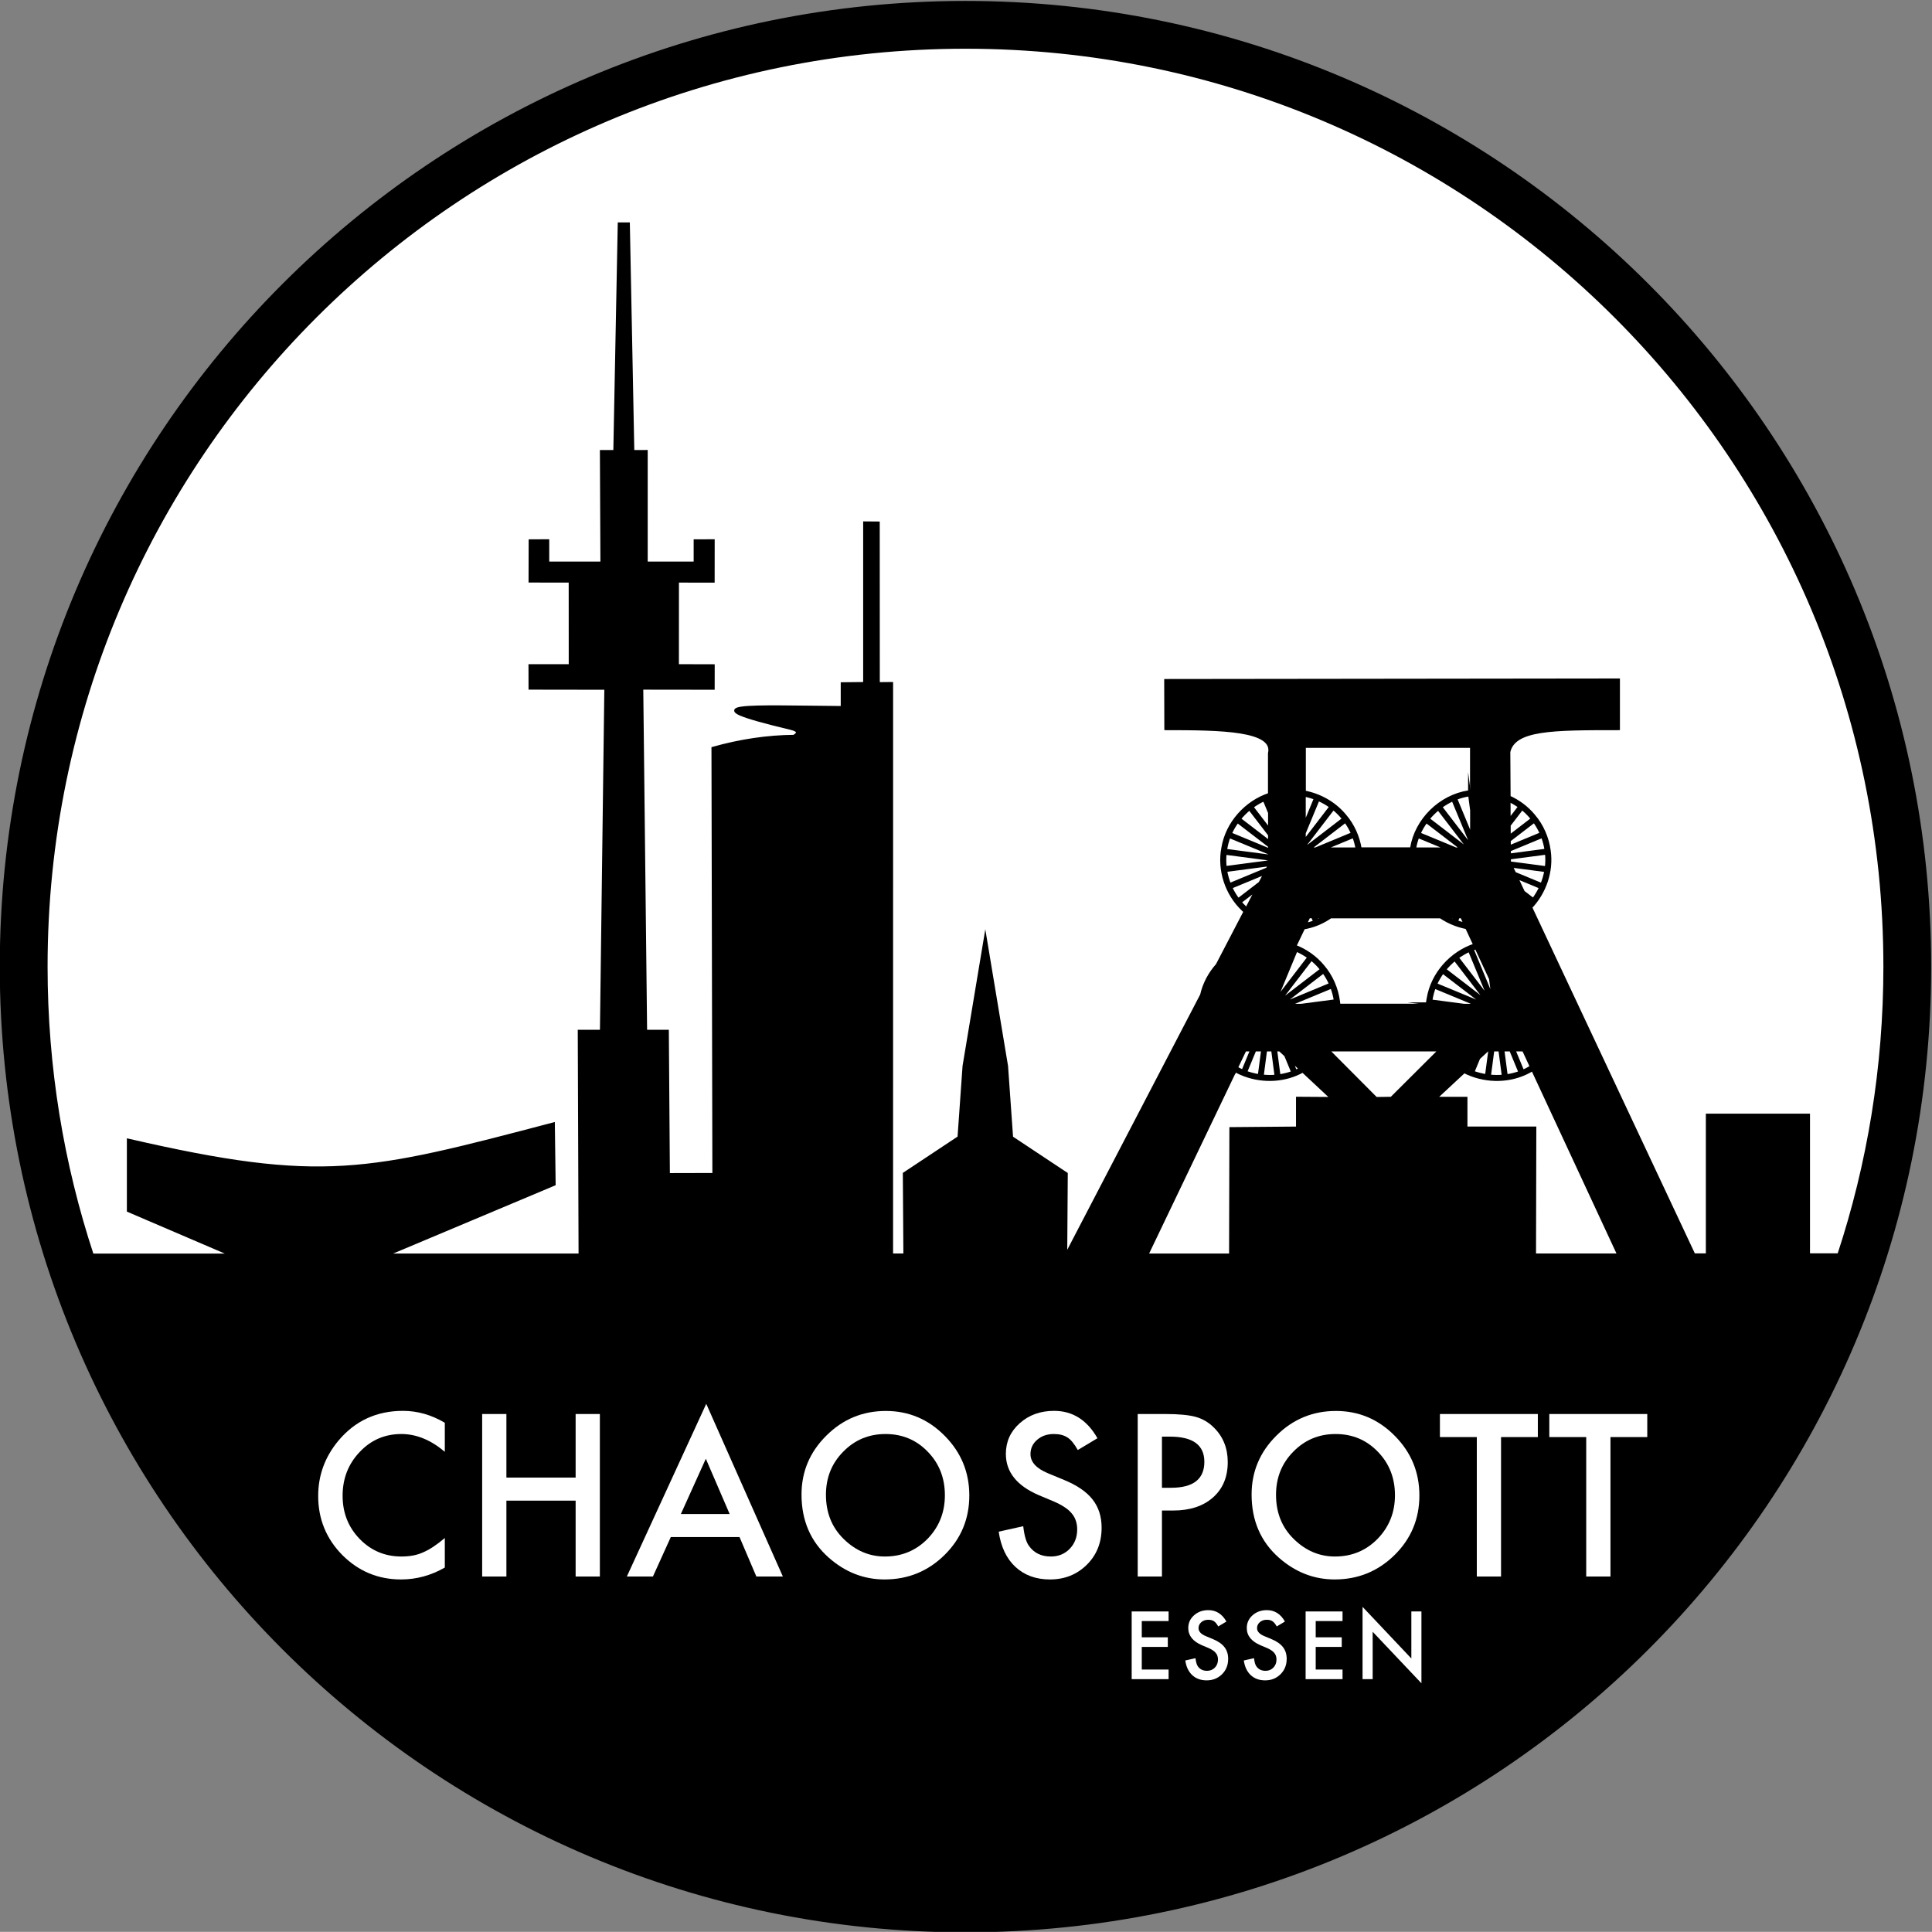 <?xml version="1.0" encoding="UTF-8" standalone="no"?>
<!-- Created with Inkscape (http://www.inkscape.org/) -->
<svg xmlns:dc="http://purl.org/dc/elements/1.1/" xmlns:cc="http://creativecommons.org/ns#" xmlns:rdf="http://www.w3.org/1999/02/22-rdf-syntax-ns#" xmlns:svg="http://www.w3.org/2000/svg" xmlns="http://www.w3.org/2000/svg" xmlns:sodipodi="http://sodipodi.sourceforge.net/DTD/sodipodi-0.dtd" xmlns:inkscape="http://www.inkscape.org/namespaces/inkscape" id="svg2985" version="1.1" inkscape:version="0.48.4 r9939" width="500.006" height="499.961" xml:space="preserve" sodipodi:docname="Chaospott_schwarzer_Rand_plotter_version.svg"><rect width="100%" height="100%" fill="#808080" stroke="none"/><defs id="defs2989"/><sodipodi:namedview pagecolor="#ffffff" bordercolor="#666666" borderopacity="1" objecttolerance="10" gridtolerance="10" guidetolerance="10" inkscape:pageopacity="0" inkscape:pageshadow="2" inkscape:window-width="1270" inkscape:window-height="704" id="namedview2987" showgrid="false" inkscape:zoom="0.73263742" inkscape:cx="215.95331" inkscape:cy="270.42382" inkscape:window-x="129" inkscape:window-y="118" inkscape:window-maximized="0" inkscape:current-layer="g2993" fit-margin-top="0" fit-margin-left="0" fit-margin-right="0" fit-margin-bottom="0"/><g id="g2993" inkscape:groupmode="layer" inkscape:label="Chaospott_schwarzer_Rand_plotter_version" transform="matrix(1.25,0,0,-1.25,-156.094,810.315)"><g id="g3062" transform="matrix(1.155,0,0,1.155,-19.399,-38.569)"><path id="path2995" style="fill:#000000;fill-opacity:1;fill-rule:nonzero;stroke:#000000;stroke-width:0.567;stroke-linecap:butt;stroke-linejoin:miter;stroke-miterlimit:22.926;stroke-opacity:1;stroke-dasharray:none" d="m 175.774,543.58 c 31.274,31.274 74.48,50.617 122.207,50.617 47.727,0 90.933,-19.343 122.207,-50.617 31.274,-31.274 50.617,-74.48 50.617,-122.207 0,-47.727 -19.343,-90.933 -50.617,-122.207 -31.274,-31.274 -74.48,-50.617 -122.207,-50.617 -47.727,0 -90.933,19.343 -122.207,50.617 -31.274,31.274 -50.617,74.48 -50.617,122.207 0,47.727 19.343,90.933 50.617,122.207 z" inkscape:connector-curvature="0"/><path id="path2997" style="fill:#ffffff;fill-opacity:1;fill-rule:nonzero;stroke:none" d="m 204.649,339.611 0,-5.207 c -2.512,2.125 -5.106,3.188 -7.789,3.188 -2.957,0 -5.45,-1.074 -7.473,-3.223 -2.039,-2.14 -3.059,-4.754 -3.059,-7.847 0,-3.059 1.02,-5.637 3.059,-7.739 2.035,-2.097 4.531,-3.148 7.488,-3.148 1.532,0 2.828,0.25 3.899,0.754 0.593,0.254 1.211,0.59 1.843,1.019 0.645,0.426 1.325,0.942 2.032,1.547 l 0,-5.301 c -2.485,-1.421 -5.094,-2.132 -7.828,-2.132 -4.114,0 -7.621,1.453 -10.528,4.359 -2.894,2.93 -4.343,6.465 -4.343,10.602 0,3.71 1.21,7.015 3.632,9.921 2.985,3.559 6.84,5.34 11.575,5.34 2.585,0 5.082,-0.711 7.492,-2.133" inkscape:connector-curvature="0"/><path id="path2999" style="fill:#ffffff;fill-opacity:1;fill-rule:nonzero;stroke:none" d="m 215.689,329.783 12.41,0 0,11.395 4.344,0 0,-29.131 -4.344,0 0,13.602 -12.41,0 0,-13.602 -4.344,0 0,29.131 4.344,0 0,-11.395 z" inkscape:connector-curvature="0"/><path id="path3001" style="fill:#ffffff;fill-opacity:1;fill-rule:nonzero;stroke:none" d="m 257.477,319.123 -12.317,0 -3.207,-7.076 -4.675,0 14.234,30.958 13.734,-30.958 -4.75,0 -3.019,7.076 z" inkscape:connector-curvature="0"/><path id="path3003" style="fill:#ffffff;fill-opacity:1;fill-rule:nonzero;stroke:none" d="m 268.591,326.744 c 0,4.102 1.485,7.625 4.457,10.567 2.953,2.941 6.508,4.414 10.656,4.414 4.102,0 7.618,-1.485 10.551,-4.453 2.942,-2.969 4.414,-6.532 4.414,-10.696 0,-4.187 -1.476,-7.742 -4.433,-10.66 -2.969,-2.93 -6.555,-4.394 -10.754,-4.394 -3.715,0 -7.051,1.3 -10.008,3.906 -3.254,2.879 -4.883,6.652 -4.883,11.316" inkscape:connector-curvature="0"/><path id="path3005" style="fill:#ffffff;fill-opacity:1;fill-rule:nonzero;stroke:none" d="m 321.638,336.838 -3.523,-2.113 c -0.657,1.156 -1.286,1.914 -1.883,2.265 -0.621,0.403 -1.422,0.602 -2.403,0.602 -1.207,0 -2.207,-0.344 -3,-1.035 -0.796,-0.68 -1.195,-1.535 -1.195,-2.567 0,-1.422 1.047,-2.566 3.133,-3.433 l 2.871,-1.188 c 2.336,-0.957 4.043,-2.125 5.125,-3.511 1.078,-1.368 1.621,-3.055 1.621,-5.055 0,-2.68 -0.883,-4.891 -2.648,-6.641 -1.778,-1.758 -3.981,-2.64 -6.614,-2.64 -2.5,0 -4.562,0.75 -6.187,2.246 -1.606,1.496 -2.606,3.601 -3,6.32 l 4.398,0.98 c 0.196,-1.71 0.543,-2.894 1.043,-3.546 0.895,-1.258 2.2,-1.887 3.914,-1.887 1.352,0 2.477,0.457 3.371,1.379 0.895,0.918 1.344,2.078 1.344,3.488 0,0.566 -0.082,1.082 -0.242,1.547 -0.152,0.476 -0.395,0.91 -0.73,1.301 -0.321,0.402 -0.743,0.773 -1.266,1.113 -0.524,0.352 -1.145,0.687 -1.863,1 l -2.778,1.168 c -3.937,1.687 -5.906,4.152 -5.906,7.398 0,2.188 0.824,4.016 2.477,5.489 1.652,1.484 3.711,2.226 6.168,2.226 3.32,0 5.91,-1.636 7.773,-4.906" inkscape:connector-curvature="0"/><path id="path3007" style="fill:#ffffff;fill-opacity:1;fill-rule:nonzero;stroke:none" d="m 333.2,323.877 0,-11.828 -4.344,0 0,29.129 4.922,0 c 2.41,0 4.226,-0.172 5.457,-0.508 1.242,-0.34 2.336,-0.984 3.281,-1.926 1.652,-1.636 2.48,-3.699 2.48,-6.187 0,-2.668 -0.882,-4.782 -2.648,-6.34 -1.766,-1.559 -4.145,-2.34 -7.137,-2.34 l -2.011,0 z" inkscape:connector-curvature="0"/><path id="path3009" style="fill:#ffffff;fill-opacity:1;fill-rule:nonzero;stroke:none" d="m 349.271,326.744 c 0,4.102 1.484,7.625 4.453,10.567 2.957,2.941 6.512,4.414 10.66,4.414 4.102,0 7.617,-1.485 10.547,-4.453 2.945,-2.969 4.418,-6.532 4.418,-10.696 0,-4.187 -1.481,-7.742 -4.434,-10.66 -2.972,-2.93 -6.554,-4.394 -10.754,-4.394 -3.714,0 -7.05,1.3 -10.007,3.906 -3.254,2.879 -4.883,6.652 -4.883,11.316" inkscape:connector-curvature="0"/><path id="path3011" style="fill:#ffffff;fill-opacity:1;fill-rule:nonzero;stroke:none" d="m 393.985,337.045 0,-24.997 -4.344,0 0,24.997 -6.613,0 0,4.133 17.554,0 0,-4.133 -6.597,0 z" inkscape:connector-curvature="0"/><path id="path3013" style="fill:#ffffff;fill-opacity:1;fill-rule:nonzero;stroke:none" d="m 413.599,337.045 0,-24.997 -4.346,0 0,24.997 -6.616,0 0,4.133 17.56,0 0,-4.133 -6.599,0 z" inkscape:connector-curvature="0"/><path id="path3015" style="fill:#ffffff;fill-opacity:1;fill-rule:nonzero;stroke:none" d="m 334.392,304.065 -4.809,0 0,-2.914 4.668,0 0,-1.723 -4.668,0 0,-4.054 4.809,0 0,-1.723 -6.617,0 0,12.135 6.617,0 0,-1.721 z" inkscape:connector-curvature="0"/><path id="path3017" style="fill:#ffffff;fill-opacity:1;fill-rule:nonzero;stroke:none" d="m 344.758,303.98 -1.465,-0.879 c -0.277,0.48 -0.535,0.797 -0.785,0.941 -0.258,0.168 -0.594,0.254 -1,0.254 -0.504,0 -0.922,-0.145 -1.254,-0.434 -0.328,-0.285 -0.496,-0.64 -0.496,-1.07 0,-0.59 0.438,-1.066 1.305,-1.43 l 1.195,-0.496 c 0.973,-0.398 1.688,-0.882 2.137,-1.461 0.449,-0.57 0.676,-1.273 0.676,-2.105 0,-1.117 -0.368,-2.039 -1.102,-2.77 -0.742,-0.73 -1.66,-1.097 -2.758,-1.097 -1.039,0 -1.898,0.308 -2.578,0.933 -0.668,0.625 -1.086,1.5 -1.25,2.633 l 1.832,0.41 c 0.082,-0.715 0.227,-1.207 0.434,-1.476 0.375,-0.528 0.918,-0.789 1.633,-0.789 0.562,0 1.031,0.191 1.406,0.574 0.371,0.383 0.558,0.867 0.558,1.453 0,0.238 -0.035,0.453 -0.101,0.645 -0.063,0.199 -0.164,0.382 -0.305,0.543 -0.133,0.167 -0.308,0.324 -0.527,0.464 -0.215,0.149 -0.477,0.286 -0.778,0.418 l -1.156,0.485 c -1.64,0.703 -2.461,1.73 -2.461,3.082 0,0.914 0.344,1.676 1.035,2.289 0.688,0.617 1.543,0.926 2.567,0.926 1.383,0 2.465,-0.68 3.238,-2.043" inkscape:connector-curvature="0"/><path id="path3019" style="fill:#ffffff;fill-opacity:1;fill-rule:nonzero;stroke:none" d="m 355.247,303.98 -1.468,-0.879 c -0.274,0.48 -0.536,0.797 -0.782,0.941 -0.261,0.168 -0.593,0.254 -1.004,0.254 -0.5,0 -0.917,-0.145 -1.25,-0.434 -0.332,-0.285 -0.496,-0.64 -0.496,-1.07 0,-0.59 0.434,-1.066 1.305,-1.43 l 1.195,-0.496 c 0.973,-0.398 1.684,-0.882 2.137,-1.461 0.449,-0.57 0.676,-1.273 0.676,-2.105 0,-1.117 -0.371,-2.039 -1.106,-2.77 -0.738,-0.73 -1.656,-1.097 -2.753,-1.097 -1.043,0 -1.903,0.308 -2.579,0.933 -0.668,0.625 -1.086,1.5 -1.25,2.633 l 1.832,0.41 c 0.082,-0.715 0.227,-1.207 0.434,-1.476 0.371,-0.528 0.918,-0.789 1.633,-0.789 0.562,0 1.031,0.191 1.402,0.574 0.375,0.383 0.559,0.867 0.559,1.453 0,0.238 -0.031,0.453 -0.098,0.645 -0.062,0.199 -0.164,0.382 -0.305,0.543 -0.132,0.167 -0.308,0.324 -0.527,0.464 -0.219,0.149 -0.476,0.286 -0.777,0.418 l -1.157,0.485 c -1.64,0.703 -2.46,1.73 -2.46,3.082 0,0.914 0.343,1.676 1.031,2.289 0.687,0.617 1.547,0.926 2.57,0.926 1.383,0 2.461,-0.68 3.238,-2.043" inkscape:connector-curvature="0"/><path id="path3021" style="fill:#ffffff;fill-opacity:1;fill-rule:nonzero;stroke:none" d="m 365.572,304.065 -4.809,0 0,-2.914 4.668,0 0,-1.723 -4.668,0 0,-4.054 4.809,0 0,-1.723 -6.618,0 0,12.135 6.618,0 0,-1.721 z" inkscape:connector-curvature="0"/><path id="path3023" style="fill:#ffffff;fill-opacity:1;fill-rule:nonzero;stroke:none" d="m 369.16,293.651 0,12.96 8.747,-9.258 0,8.433 1.808,0 0,-12.875 -8.742,9.235 0,-8.495 -1.813,0 z" inkscape:connector-curvature="0"/><path id="path3025" style="fill:#000000;fill-opacity:1;fill-rule:nonzero;stroke:none" d="m 255.707,323.256 -4.269,9.902 -4.473,-9.902 8.742,0 z" inkscape:connector-curvature="0"/><path id="path3027" style="fill:#000000;fill-opacity:1;fill-rule:nonzero;stroke:none" d="m 272.97,326.69 c 0,-3.219 1.07,-5.868 3.207,-7.942 2.125,-2.074 4.578,-3.113 7.359,-3.113 3.02,0 5.567,1.055 7.645,3.168 2.074,2.14 3.109,4.742 3.109,7.812 0,3.106 -1.023,5.707 -3.074,7.809 -2.039,2.113 -4.558,3.168 -7.566,3.168 -2.992,0 -5.524,-1.055 -7.586,-3.168 -2.063,-2.086 -3.094,-4.664 -3.094,-7.734" inkscape:connector-curvature="0"/><path id="path3029" style="fill:#000000;fill-opacity:1;fill-rule:nonzero;stroke:none" d="m 333.2,327.955 1.621,0 c 3.988,0 5.98,1.551 5.98,4.656 0,3.008 -2.055,4.512 -6.168,4.512 l -1.433,0 0,-9.168 z" inkscape:connector-curvature="0"/><path id="path3031" style="fill:#000000;fill-opacity:1;fill-rule:nonzero;stroke:none" d="m 353.649,326.69 c 0,-3.219 1.07,-5.868 3.207,-7.942 2.121,-2.074 4.578,-3.113 7.359,-3.113 3.02,0 5.567,1.055 7.641,3.168 2.074,2.14 3.113,4.742 3.113,7.812 0,3.106 -1.027,5.707 -3.074,7.809 -2.039,2.113 -4.563,3.168 -7.567,3.168 -2.996,0 -5.523,-1.055 -7.586,-3.168 -2.062,-2.086 -3.093,-4.664 -3.093,-7.734" inkscape:connector-curvature="0"/><path id="path3033" style="fill:#ffffff;fill-opacity:1;fill-rule:nonzero;stroke:#000000;stroke-width:0.567;stroke-linecap:butt;stroke-linejoin:miter;stroke-miterlimit:22.926;stroke-opacity:1;stroke-dasharray:none" d="m 343.123,421.66 c -1.359,-1.525 -2.35,-3.373 -2.8,-5.377 l -24.269,-46.606 -0.119,0 0.1,14.553 -9.8,6.5 -0.903,12.796 -3.797,22.813 -3.796,-22.793 -0.903,-12.801 -9.801,-6.5 0.102,-14.572 -2.417,-3e-4 0.004,102.439 -2.383,-0.023 -0.012,28.793 -2.402,0.019 0,-28.789 -4.023,-0.043 0,-4.261 c -16.653,0.129 -28.25,0.836 -9.375,-3.668 0.648,-0.157 2.242,-0.555 0.718,-1.496 -4.804,-0.043 -9.675,-0.778 -14.515,-2.141 l 0.164,-76.402 -8.184,-0.02 -0.187,25.692 -3.895,0 -0.691,61.535 12.801,-0.016 0.007,4 -6.418,0.016 0.008,15.191 6.399,-0.008 0.007,7.207 -3.203,-0.004 0,-3.992 -8.804,-0.004 0,20.004 -2.399,-0.011 -0.801,40.808 -1.605,0 -0.793,-40.801 -2.406,0 0.094,-19.992 -9.739,0 -0.004,3.996 -3.121,-0.015 -0.019,-7.18 7.195,-0.008 0.008,-15.195 -7.215,-0.004 0.008,-3.992 13.59,-0.02 -0.793,-61.515 -3.973,0 0.145,-40.108 -34.925,-0.005 30.248,12.719 -0.141,10.777 c -33.273,-8.746 -41.367,-10.929 -76.152,-2.91 l 0,-12.597 18.644,-7.993 -25.144,-0.004 c -5.371,16.267 -8.28,33.654 -8.28,51.722 0,45.519 18.447,86.725 48.273,116.551 29.826,29.826 71.032,48.273 116.551,48.273 45.519,0 86.725,-18.447 116.551,-48.273 29.826,-29.826 48.273,-71.032 48.273,-116.551 0,-18.051 -2.904,-35.423 -8.265,-51.677 l -5.457,-9e-4 0,25.037 -18.102,0 0,-25.039 -2.44,-3e-4 -29.262,62.307 c 2.535,2.66 3.853,6.458 3.327,10.132 0,0 0,0.004 0,0.004 0,0 0,0 0,0 -0.297,2.301 -1.266,4.515 -2.766,6.285 -0.004,0 -0.004,0 -0.004,0 -1.194,1.448 -2.724,2.582 -4.421,3.343 l -0.051,8.106 c 0.941,4.176 7.843,4.176 19.648,4.176 l 0,8.699 -81.125,-0.097 0.023,-8.602 c 9.895,0 19.59,-0.125 18.579,-4.449 l 0,-7.35 c -4.234,-1.383 -7.626,-5.159 -8.356,-9.592 0,0 0,-0.004 -0.004,-0.004 -0.758,-3.992 0.656,-8.257 3.598,-11.043 0,-0.003 0,-0.003 0,-0.003 0.126,-0.124 0.255,-0.244 0.386,-0.361 l -4.99,-9.583 z m 21.789,-7.217 c -0.018,0.23 -0.044,0.459 -0.076,0.688 0,0 -0.004,0.004 -0.004,0.004 0,0 0,0 0,0 -0.297,2.301 -1.261,4.515 -2.765,6.285 0,0 -0.004,0 -0.004,0 -1.343,1.628 -3.109,2.859 -5.059,3.609 l 1.579,3.3 c 1.555,0.265 3.058,0.826 4.402,1.696 0.004,0.004 0.004,0.004 0.007,0.008 0.152,0.092 0.302,0.187 0.449,0.285 l 19.693,0 c 0.82,-0.559 1.708,-1.012 2.636,-1.359 0.671,-0.25 1.364,-0.443 2.068,-0.578 l 1.456,-3.134 c -4.236,-1.382 -7.63,-5.159 -8.36,-9.594 -0.004,0 -0.004,-0.004 -0.004,-0.004 -0.076,-0.4 -0.13,-0.803 -0.163,-1.207 l -15.855,0 z m 3.809,28.028 c -0.347,2.18 -1.291,4.265 -2.721,5.949 0,0 -0.004,0 -0.004,0 -1.839,2.23 -4.471,3.714 -7.285,4.239 l 0,8.21 30,0 0,-8.101 c -0.185,-0.025 -0.368,-0.054 -0.551,-0.086 -0.003,0 -0.007,0 -0.007,0 -5.055,-0.774 -9.348,-4.973 -10.184,-10.028 0,0 0,-0.004 0,-0.004 l -0.033,-0.179 -9.215,0 z" inkscape:connector-curvature="0"/><path id="path3035" style="fill:#ffffff;fill-opacity:1;fill-rule:nonzero;stroke:#000000;stroke-width:0.533;stroke-linecap:butt;stroke-linejoin:miter;stroke-miterlimit:22.926;stroke-opacity:1;stroke-dasharray:none" d="m 362.157,420.443 c 0.507,-0.691 0.933,-1.441 1.277,-2.226 l -9.078,-3.762 7.801,5.988 z" inkscape:connector-curvature="0"/><path id="path3037" style="fill:#ffffff;fill-opacity:1;fill-rule:nonzero;stroke:#000000;stroke-width:0.533;stroke-linecap:butt;stroke-linejoin:miter;stroke-miterlimit:22.926;stroke-opacity:1;stroke-dasharray:none" d="m 359.969,422.729 c 0.617,-0.489 1.184,-1.039 1.688,-1.649 l 0,-0.004 c 0.058,-0.07 0.117,-0.14 0.175,-0.211 l -8.004,-6.14 6.141,8.004 z" inkscape:connector-curvature="0"/><path id="path3039" style="fill:#ffffff;fill-opacity:1;fill-rule:nonzero;stroke:#000000;stroke-width:0.533;stroke-linecap:butt;stroke-linejoin:miter;stroke-miterlimit:22.926;stroke-opacity:1;stroke-dasharray:none" d="m 357.271,424.342 c 0.801,-0.348 1.566,-0.781 2.273,-1.293 l -6.109,-7.961 3.836,9.254 z" inkscape:connector-curvature="0"/><path id="path3041" style="fill:#ffffff;fill-opacity:1;fill-rule:nonzero;stroke:#000000;stroke-width:0.533;stroke-linecap:butt;stroke-linejoin:miter;stroke-miterlimit:22.926;stroke-opacity:1;stroke-dasharray:none" d="m 387.555,428.991 c -0.535,0.12 -1.062,0.276 -1.577,0.464 l 0.357,0.863 0.604,0 0.617,-1.327 z" inkscape:connector-curvature="0"/><path id="path3043" style="fill:#ffffff;fill-opacity:1;fill-rule:nonzero;stroke:#000000;stroke-width:0.533;stroke-linecap:butt;stroke-linejoin:miter;stroke-miterlimit:22.926;stroke-opacity:1;stroke-dasharray:none" d="m 385.758,430.318 -0.276,-0.668 c -0.462,0.195 -0.911,0.417 -1.343,0.668 l 1.619,0 z" inkscape:connector-curvature="0"/><path id="path3045" style="fill:#ffffff;fill-opacity:1;fill-rule:nonzero;stroke:#000000;stroke-width:0.533;stroke-linecap:butt;stroke-linejoin:miter;stroke-miterlimit:22.926;stroke-opacity:1;stroke-dasharray:none" d="m 379.083,444.705 5.392,-2.234 -5.997,0 0.015,0.086 0.004,0.004 c 0.121,0.738 0.321,1.453 0.586,2.144 z" inkscape:connector-curvature="0"/><path id="path3047" style="fill:#ffffff;fill-opacity:1;fill-rule:nonzero;stroke:#000000;stroke-width:0.533;stroke-linecap:butt;stroke-linejoin:miter;stroke-miterlimit:22.926;stroke-opacity:1;stroke-dasharray:none" d="m 380.572,447.404 6.428,-4.933 -1.135,0 -6.578,2.722 c 0.348,0.782 0.778,1.52 1.286,2.211 z" inkscape:connector-curvature="0"/><path id="path3049" style="fill:#ffffff;fill-opacity:1;fill-rule:nonzero;stroke:#000000;stroke-width:0.533;stroke-linecap:butt;stroke-linejoin:miter;stroke-miterlimit:22.926;stroke-opacity:1;stroke-dasharray:none" d="m 382.742,449.678 5.53,-7.207 -0.348,0 -7.01,5.379 c 0.543,0.672 1.157,1.285 1.828,1.828 z" inkscape:connector-curvature="0"/><path id="path3051" style="fill:#ffffff;fill-opacity:1;fill-rule:nonzero;stroke:#000000;stroke-width:0.533;stroke-linecap:butt;stroke-linejoin:miter;stroke-miterlimit:22.926;stroke-opacity:1;stroke-dasharray:none" d="m 385.36,451.295 3.351,-8.084 0,-0.434 -5.547,7.229 c 0.684,0.504 1.422,0.941 2.196,1.289 z" inkscape:connector-curvature="0"/><path id="path3053" style="fill:#ffffff;fill-opacity:1;fill-rule:nonzero;stroke:#000000;stroke-width:0.533;stroke-linecap:butt;stroke-linejoin:miter;stroke-miterlimit:22.926;stroke-opacity:1;stroke-dasharray:none" d="m 388.348,452.174 0.363,-2.764 0,-4.811 -2.859,6.907 c 0.765,0.301 1.566,0.523 2.387,0.648 l 0.007,0 c 0.036,0.008 0.067,0.012 0.102,0.02 z" inkscape:connector-curvature="0"/><path id="path3055" style="fill:#ffffff;fill-opacity:1;fill-rule:nonzero;stroke:#000000;stroke-width:0.533;stroke-linecap:butt;stroke-linejoin:miter;stroke-miterlimit:22.926;stroke-opacity:1;stroke-dasharray:none" d="m 360.788,430.318 1.659,0 c -0.441,-0.268 -0.897,-0.501 -1.368,-0.703 l -0.291,0.703 z" inkscape:connector-curvature="0"/><path id="path3057" style="fill:#ffffff;fill-opacity:1;fill-rule:nonzero;stroke:#000000;stroke-width:0.533;stroke-linecap:butt;stroke-linejoin:miter;stroke-miterlimit:22.926;stroke-opacity:1;stroke-dasharray:none" d="m 358.872,428.931 0.664,1.387 0.674,0 0.373,-0.902 c -0.556,-0.205 -1.129,-0.367 -1.711,-0.485 z" inkscape:connector-curvature="0"/><path id="path3059" style="fill:#ffffff;fill-opacity:1;fill-rule:nonzero;stroke:#000000;stroke-width:0.533;stroke-linecap:butt;stroke-linejoin:miter;stroke-miterlimit:22.926;stroke-opacity:1;stroke-dasharray:none" d="m 358.711,446.719 0,5.396 c 0.68,-0.134 1.348,-0.323 1.996,-0.573 l -1.996,-4.823 z" inkscape:connector-curvature="0"/><path id="path3061" style="fill:#ffffff;fill-opacity:1;fill-rule:nonzero;stroke:#000000;stroke-width:0.533;stroke-linecap:butt;stroke-linejoin:miter;stroke-miterlimit:22.926;stroke-opacity:1;stroke-dasharray:none" d="m 358.711,443.838 0,1.492 2.492,6.012 c 0.801,-0.348 1.567,-0.781 2.278,-1.293 l -4.77,-6.211 z" inkscape:connector-curvature="0"/><path id="path3063" style="fill:#ffffff;fill-opacity:1;fill-rule:nonzero;stroke:#000000;stroke-width:0.533;stroke-linecap:butt;stroke-linejoin:miter;stroke-miterlimit:22.926;stroke-opacity:1;stroke-dasharray:none" d="m 358.735,442.471 -0.024,0 0,0.491 5.192,6.767 c 0.617,-0.489 1.183,-1.039 1.687,-1.649 l 0,-0.004 c 0.063,-0.07 0.117,-0.14 0.176,-0.211 l -7.031,-5.394 z" inkscape:connector-curvature="0"/><path id="path3065" style="fill:#ffffff;fill-opacity:1;fill-rule:nonzero;stroke:#000000;stroke-width:0.533;stroke-linecap:butt;stroke-linejoin:miter;stroke-miterlimit:22.926;stroke-opacity:1;stroke-dasharray:none" d="m 360.741,442.471 -1.128,0 6.477,4.972 c 0.508,-0.691 0.934,-1.441 1.277,-2.226 l -6.626,-2.746 z" inkscape:connector-curvature="0"/><path id="path3067" style="fill:#ffffff;fill-opacity:1;fill-rule:nonzero;stroke:#000000;stroke-width:0.533;stroke-linecap:butt;stroke-linejoin:miter;stroke-miterlimit:22.926;stroke-opacity:1;stroke-dasharray:none" d="m 368.18,442.471 -6.049,0 5.437,2.254 c 0.277,-0.731 0.483,-1.486 0.613,-2.254 z" inkscape:connector-curvature="0"/><path id="path3069" style="fill:#ffffff;fill-opacity:1;fill-rule:nonzero;stroke:#000000;stroke-width:0.533;stroke-linecap:butt;stroke-linejoin:miter;stroke-miterlimit:22.926;stroke-opacity:1;stroke-dasharray:none" d="m 398.51,433.636 0.523,-1.114 c 0.128,0.139 0.252,0.281 0.374,0.425 l -0.897,0.689 z" inkscape:connector-curvature="0"/><path id="path3071" style="fill:#ffffff;fill-opacity:1;fill-rule:nonzero;stroke:#000000;stroke-width:0.533;stroke-linecap:butt;stroke-linejoin:miter;stroke-miterlimit:22.926;stroke-opacity:1;stroke-dasharray:none" d="m 396.75,437.385 1.236,-2.632 1.772,-1.359 c 0.516,0.683 0.961,1.422 1.32,2.199 l -4.329,1.793 z" inkscape:connector-curvature="0"/><path id="path3073" style="fill:#ffffff;fill-opacity:1;fill-rule:nonzero;stroke:#000000;stroke-width:0.533;stroke-linecap:butt;stroke-linejoin:miter;stroke-miterlimit:22.926;stroke-opacity:1;stroke-dasharray:none" d="m 395.802,439.402 0.611,-1.301 4.876,-2.021 c 0.332,0.805 0.578,1.649 0.727,2.504 l -6.214,0.818 z" inkscape:connector-curvature="0"/><path id="path3075" style="fill:#ffffff;fill-opacity:1;fill-rule:nonzero;stroke:#000000;stroke-width:0.533;stroke-linecap:butt;stroke-linejoin:miter;stroke-miterlimit:22.926;stroke-opacity:1;stroke-dasharray:none" d="m 395.485,440.848 0.005,-0.78 0.043,-0.092 6.566,-0.865 c 0.109,0.864 0.121,1.739 0.023,2.61 l -6.637,-0.873 z" inkscape:connector-curvature="0"/><path id="path3077" style="fill:#ffffff;fill-opacity:1;fill-rule:nonzero;stroke:#000000;stroke-width:0.533;stroke-linecap:butt;stroke-linejoin:miter;stroke-miterlimit:22.926;stroke-opacity:1;stroke-dasharray:none" d="m 395.476,442.266 0.006,-0.883 6.574,0.865 c -0.125,0.844 -0.344,1.676 -0.648,2.477 l -5.932,-2.459 z" inkscape:connector-curvature="0"/><path id="path3079" style="fill:#ffffff;fill-opacity:1;fill-rule:nonzero;stroke:#000000;stroke-width:0.533;stroke-linecap:butt;stroke-linejoin:miter;stroke-miterlimit:22.926;stroke-opacity:1;stroke-dasharray:none" d="m 395.464,444.015 0.007,-1.174 5.732,2.376 c -0.339,0.785 -0.769,1.535 -1.273,2.226 l -4.466,-3.428 z" inkscape:connector-curvature="0"/><path id="path3081" style="fill:#ffffff;fill-opacity:1;fill-rule:nonzero;stroke:#000000;stroke-width:0.533;stroke-linecap:butt;stroke-linejoin:miter;stroke-miterlimit:22.926;stroke-opacity:1;stroke-dasharray:none" d="m 395.447,446.737 0.013,-2.053 4.146,3.181 c -0.059,0.071 -0.117,0.141 -0.176,0.211 l -0.004,0.004 c -0.5,0.61 -1.066,1.16 -1.684,1.649 l -2.295,-2.992 z" inkscape:connector-curvature="0"/><path id="path3083" style="fill:#ffffff;fill-opacity:1;fill-rule:nonzero;stroke:#000000;stroke-width:0.533;stroke-linecap:butt;stroke-linejoin:miter;stroke-miterlimit:22.926;stroke-opacity:1;stroke-dasharray:none" d="m 395.42,451.17 0.022,-3.565 1.876,2.444 c -0.595,0.431 -1.231,0.806 -1.898,1.121 z" inkscape:connector-curvature="0"/><path id="path3085" style="fill:#ffffff;fill-opacity:1;fill-rule:nonzero;stroke:#000000;stroke-width:0.533;stroke-linecap:butt;stroke-linejoin:miter;stroke-miterlimit:22.926;stroke-opacity:1;stroke-dasharray:none" d="m 352.49,450.355 0,1.326 c -0.16,-0.055 -0.319,-0.113 -0.477,-0.175 l 0.477,-1.151 z" inkscape:connector-curvature="0"/><path id="path3087" style="fill:#ffffff;fill-opacity:1;fill-rule:nonzero;stroke:#000000;stroke-width:0.533;stroke-linecap:butt;stroke-linejoin:miter;stroke-miterlimit:22.926;stroke-opacity:1;stroke-dasharray:none" d="m 352.49,445.882 0,3.082 -0.965,2.331 c -0.778,-0.348 -1.512,-0.785 -2.199,-1.289 l 3.164,-4.124 z" inkscape:connector-curvature="0"/><path id="path3089" style="fill:#ffffff;fill-opacity:1;fill-rule:nonzero;stroke:#000000;stroke-width:0.533;stroke-linecap:butt;stroke-linejoin:miter;stroke-miterlimit:22.926;stroke-opacity:1;stroke-dasharray:none" d="m 352.49,443.696 0,1.308 -3.586,4.675 c -0.668,-0.543 -1.282,-1.156 -1.825,-1.828 l 5.411,-4.154 z" inkscape:connector-curvature="0"/><path id="path3091" style="fill:#ffffff;fill-opacity:1;fill-rule:nonzero;stroke:#000000;stroke-width:0.533;stroke-linecap:butt;stroke-linejoin:miter;stroke-miterlimit:22.926;stroke-opacity:1;stroke-dasharray:none" d="m 352.49,442.279 0,0.706 -5.758,4.418 c -0.504,-0.691 -0.938,-1.429 -1.281,-2.211 l 7.039,-2.914 z" inkscape:connector-curvature="0"/><path id="path3093" style="fill:#ffffff;fill-opacity:1;fill-rule:nonzero;stroke:#000000;stroke-width:0.533;stroke-linecap:butt;stroke-linejoin:miter;stroke-miterlimit:22.926;stroke-opacity:1;stroke-dasharray:none" d="m 352.49,441.188 0,0.516 -7.247,3.001 c -0.265,-0.691 -0.464,-1.406 -0.585,-2.144 l 0,-0.004 c -0.024,-0.11 -0.04,-0.223 -0.059,-0.332 l 7.891,-1.037 z" inkscape:connector-curvature="0"/><path id="path3095" style="fill:#ffffff;fill-opacity:1;fill-rule:nonzero;stroke:#000000;stroke-width:0.533;stroke-linecap:butt;stroke-linejoin:miter;stroke-miterlimit:22.926;stroke-opacity:1;stroke-dasharray:none" d="m 352.49,440.177 0,0.471 -7.961,1.049 c -0.094,-0.851 -0.086,-1.715 0.015,-2.566 l 7.946,1.046 z" inkscape:connector-curvature="0"/><path id="path3097" style="fill:#ffffff;fill-opacity:1;fill-rule:nonzero;stroke:#000000;stroke-width:0.533;stroke-linecap:butt;stroke-linejoin:miter;stroke-miterlimit:22.926;stroke-opacity:1;stroke-dasharray:none" d="m 352.097,438.893 0.39,0.749 -7.869,-1.037 c 0.145,-0.86 0.383,-1.707 0.708,-2.516 l 6.771,2.805 z" inkscape:connector-curvature="0"/><path id="path3099" style="fill:#ffffff;fill-opacity:1;fill-rule:nonzero;stroke:#000000;stroke-width:0.533;stroke-linecap:butt;stroke-linejoin:miter;stroke-miterlimit:22.926;stroke-opacity:1;stroke-dasharray:none" d="m 350.781,436.366 0.932,1.79 -6.178,-2.56 c 0.36,-0.789 0.805,-1.539 1.332,-2.235 l 3.913,3.004 z" inkscape:connector-curvature="0"/><path id="path3101" style="fill:#ffffff;fill-opacity:1;fill-rule:nonzero;stroke:#000000;stroke-width:0.533;stroke-linecap:butt;stroke-linejoin:miter;stroke-miterlimit:22.926;stroke-opacity:1;stroke-dasharray:none" d="m 348.368,431.731 1.833,3.521 -3.004,-2.305 c 0.281,-0.336 0.582,-0.656 0.898,-0.957 l 0.004,-0.004 c 0.088,-0.087 0.178,-0.172 0.269,-0.255 z" inkscape:connector-curvature="0"/><path id="path3103" style="fill:#ffffff;fill-opacity:1;fill-rule:nonzero;stroke:#000000;stroke-width:0.533;stroke-linecap:butt;stroke-linejoin:miter;stroke-miterlimit:22.926;stroke-opacity:1;stroke-dasharray:none" d="m 381.328,414.697 1.927,-0.254 -1.951,0 c 0.007,0.085 0.015,0.17 0.025,0.254 z" inkscape:connector-curvature="0"/><path id="path3105" style="fill:#ffffff;fill-opacity:1;fill-rule:nonzero;stroke:#000000;stroke-width:0.533;stroke-linecap:butt;stroke-linejoin:miter;stroke-miterlimit:22.926;stroke-opacity:1;stroke-dasharray:none" d="m 382.044,417.705 7.874,-3.262 -2.572,0 -5.946,0.782 c 0.015,0.109 0.035,0.222 0.058,0.332 l 0,0.004 c 0.121,0.738 0.321,1.453 0.586,2.144 z" inkscape:connector-curvature="0"/><path id="path3107" style="fill:#ffffff;fill-opacity:1;fill-rule:nonzero;stroke:#000000;stroke-width:0.533;stroke-linecap:butt;stroke-linejoin:miter;stroke-miterlimit:22.926;stroke-opacity:1;stroke-dasharray:none" d="m 383.532,420.404 7.757,-5.953 -9.043,3.742 c 0.348,0.782 0.782,1.52 1.286,2.211 z" inkscape:connector-curvature="0"/><path id="path3109" style="fill:#ffffff;fill-opacity:1;fill-rule:nonzero;stroke:#000000;stroke-width:0.533;stroke-linecap:butt;stroke-linejoin:miter;stroke-miterlimit:22.926;stroke-opacity:1;stroke-dasharray:none" d="m 385.703,422.678 6.028,-7.856 -7.856,6.028 c 0.543,0.672 1.16,1.285 1.828,1.828 z" inkscape:connector-curvature="0"/><path id="path3111" style="fill:#ffffff;fill-opacity:1;fill-rule:nonzero;stroke:#000000;stroke-width:0.533;stroke-linecap:butt;stroke-linejoin:miter;stroke-miterlimit:22.926;stroke-opacity:1;stroke-dasharray:none" d="m 388.322,424.295 3.742,-9.027 -5.938,7.738 c 0.684,0.504 1.422,0.941 2.196,1.289 z" inkscape:connector-curvature="0"/><path id="path3113" style="fill:#ffffff;fill-opacity:1;fill-rule:nonzero;stroke:#000000;stroke-width:0.533;stroke-linecap:butt;stroke-linejoin:miter;stroke-miterlimit:22.926;stroke-opacity:1;stroke-dasharray:none" d="m 393.793,415.564 -0.1,-0.242 0.047,0.356 0.053,-0.115 z" inkscape:connector-curvature="0"/><path id="path3115" style="fill:#ffffff;fill-opacity:1;fill-rule:nonzero;stroke:#000000;stroke-width:0.533;stroke-linecap:butt;stroke-linejoin:miter;stroke-miterlimit:22.926;stroke-opacity:1;stroke-dasharray:none" d="m 392.094,419.221 0.508,-3.86 -3.789,9.145 c 0.234,0.092 0.469,0.175 0.708,0.252 l 2.572,-5.537 z" inkscape:connector-curvature="0"/><path id="path3117" style="fill:#ffffff;fill-opacity:1;fill-rule:nonzero;stroke:#000000;stroke-width:0.533;stroke-linecap:butt;stroke-linejoin:miter;stroke-miterlimit:22.926;stroke-opacity:1;stroke-dasharray:none" d="m 393.32,416.582 -0.171,-1.298 -0.306,2.324 0.477,-1.026 z" inkscape:connector-curvature="0"/><path id="path3119" style="fill:#ffffff;fill-opacity:1;fill-rule:nonzero;stroke:#000000;stroke-width:0.533;stroke-linecap:butt;stroke-linejoin:miter;stroke-miterlimit:22.926;stroke-opacity:1;stroke-dasharray:none" d="m 353.185,417.047 3.587,7.495 0.003,-0.001 -3.817,-9.219 0.227,1.725 z" inkscape:connector-curvature="0"/><path id="path3121" style="fill:#ffffff;fill-opacity:1;fill-rule:nonzero;stroke:#000000;stroke-width:0.533;stroke-linecap:butt;stroke-linejoin:miter;stroke-miterlimit:22.926;stroke-opacity:1;stroke-dasharray:none" d="m 352.399,415.404 0.044,0.092 -0.028,-0.213 -0.016,0.121 z" inkscape:connector-curvature="0"/><path id="path3123" style="fill:#ffffff;fill-opacity:1;fill-rule:nonzero;stroke:#000000;stroke-width:0.533;stroke-linecap:butt;stroke-linejoin:miter;stroke-miterlimit:22.926;stroke-opacity:1;stroke-dasharray:none" d="m 358.165,414.443 -2.448,0 7.917,3.282 c 0.305,-0.801 0.524,-1.633 0.649,-2.477 l -6.117,-0.805 z" inkscape:connector-curvature="0"/><path id="path3125" style="fill:#ffffff;fill-opacity:1;fill-rule:nonzero;stroke:#000000;stroke-width:0.533;stroke-linecap:butt;stroke-linejoin:miter;stroke-miterlimit:22.926;stroke-opacity:1;stroke-dasharray:none" d="m 364.376,414.443 -2.142,0 2.114,0.278 c 0.011,-0.093 0.02,-0.185 0.028,-0.278 z" inkscape:connector-curvature="0"/><path id="path3127" style="fill:#ffffff;fill-opacity:1;fill-rule:nonzero;stroke:#000000;stroke-width:0.533;stroke-linecap:butt;stroke-linejoin:miter;stroke-miterlimit:22.926;stroke-opacity:1;stroke-dasharray:none" d="m 393.776,406.443 0.619,-4.703 c -0.828,-0.074 -1.664,-0.066 -2.492,0.024 l 0.618,4.679 1.256,0 z" inkscape:connector-curvature="0"/><path id="path3129" style="fill:#ffffff;fill-opacity:1;fill-rule:nonzero;stroke:#000000;stroke-width:0.533;stroke-linecap:butt;stroke-linejoin:miter;stroke-miterlimit:22.926;stroke-opacity:1;stroke-dasharray:none" d="m 395.716,406.443 1.667,-4.027 c -0.793,-0.293 -1.621,-0.496 -2.461,-0.613 l -0.611,4.64 1.404,0 z" inkscape:connector-curvature="0"/><path id="path3131" style="fill:#ffffff;fill-opacity:1;fill-rule:nonzero;stroke:#000000;stroke-width:0.533;stroke-linecap:butt;stroke-linejoin:miter;stroke-miterlimit:22.926;stroke-opacity:1;stroke-dasharray:none" d="m 391.983,406.443 -0.608,-4.613 c -0.832,0.125 -1.648,0.336 -2.437,0.625 l 1.048,2.532 1.567,1.456 0.429,0 z" inkscape:connector-curvature="0"/><path id="path3133" style="fill:#ffffff;fill-opacity:1;fill-rule:nonzero;stroke:#000000;stroke-width:0.533;stroke-linecap:butt;stroke-linejoin:miter;stroke-miterlimit:22.926;stroke-opacity:1;stroke-dasharray:none" d="m 387.373,402.559 c 0.44,-0.227 0.894,-0.427 1.358,-0.6 3.538,-1.317 7.671,-1.055 10.912,0.975 l 15.45,-33.244 -15.104,-0.002 0.054,22.752 -12.347,0 0,5.335 -5.471,0.001 5.148,4.783 z" inkscape:connector-curvature="0"/><path id="path3135" style="fill:#ffffff;fill-opacity:1;fill-rule:nonzero;stroke:#000000;stroke-width:0.533;stroke-linecap:butt;stroke-linejoin:miter;stroke-miterlimit:22.926;stroke-opacity:1;stroke-dasharray:none" d="m 353.577,406.443 0.759,0 1.043,-0.961 1.27,-3.066 c -0.793,-0.293 -1.621,-0.496 -2.461,-0.613 l -0.611,4.64 z" inkscape:connector-curvature="0"/><path id="path3137" style="fill:#ffffff;fill-opacity:1;fill-rule:nonzero;stroke:#000000;stroke-width:0.533;stroke-linecap:butt;stroke-linejoin:miter;stroke-miterlimit:22.926;stroke-opacity:1;stroke-dasharray:none" d="m 351.788,406.443 1.254,0 0.619,-4.703 c -0.828,-0.074 -1.664,-0.066 -2.488,0.024 l 0.615,4.679 z" inkscape:connector-curvature="0"/><path id="path3139" style="fill:#ffffff;fill-opacity:1;fill-rule:nonzero;stroke:#000000;stroke-width:0.533;stroke-linecap:butt;stroke-linejoin:miter;stroke-miterlimit:22.926;stroke-opacity:1;stroke-dasharray:none" d="m 349.855,406.443 1.396,0 -0.606,-4.613 c -0.832,0.125 -1.653,0.336 -2.442,0.625 l 1.651,3.988 z" inkscape:connector-curvature="0"/><path id="path3141" style="fill:#ffffff;fill-opacity:1;fill-rule:nonzero;stroke:#000000;stroke-width:0.533;stroke-linecap:butt;stroke-linejoin:miter;stroke-miterlimit:22.926;stroke-opacity:1;stroke-dasharray:none" d="m 371.58,397.738 -8.666,8.705 20.034,0 0.036,-0.051 -8.642,-8.613 -2.761,-0.04 z" inkscape:connector-curvature="0"/><path id="path3143" style="fill:none;stroke:#000000;stroke-width:0.533;stroke-linecap:butt;stroke-linejoin:miter;stroke-miterlimit:22.926;stroke-opacity:1;stroke-dasharray:none" d="M 371.58,397.738 z" inkscape:connector-curvature="0"/><path id="path3145" style="fill:#ffffff;fill-opacity:1;fill-rule:nonzero;stroke:#000000;stroke-width:0.533;stroke-linecap:butt;stroke-linejoin:miter;stroke-miterlimit:22.926;stroke-opacity:1;stroke-dasharray:none" d="m 363.702,397.743 0,0 -6.205,0.041 0,-5.343 -11.941,-0.102 -0.055,-22.658 -15.023,-0.002 15.832,33.056 c 0.542,-0.3 1.106,-0.558 1.686,-0.775 3.371,-1.255 7.283,-1.076 10.449,0.7 l 5.256,-4.917 z" inkscape:connector-curvature="0"/><path id="path3147" style="fill:#ffffff;fill-opacity:1;fill-rule:nonzero;stroke:#000000;stroke-width:0.533;stroke-linecap:butt;stroke-linejoin:miter;stroke-miterlimit:22.926;stroke-opacity:1;stroke-dasharray:none" d="m 399.416,403.425 c -0.49,-0.313 -1.004,-0.581 -1.536,-0.809 l -1.586,3.828 1.719,0 1.403,-3.019 z" inkscape:connector-curvature="0"/><path id="path3149" style="fill:#ffffff;fill-opacity:1;fill-rule:nonzero;stroke:#000000;stroke-width:0.533;stroke-linecap:butt;stroke-linejoin:miter;stroke-miterlimit:22.926;stroke-opacity:1;stroke-dasharray:none" d="m 389.049,404.116 -0.607,-1.466 c -0.22,0.093 -0.437,0.192 -0.651,0.298 l 1.258,1.169 z" inkscape:connector-curvature="0"/><path id="path3151" style="fill:#ffffff;fill-opacity:1;fill-rule:nonzero;stroke:#000000;stroke-width:0.533;stroke-linecap:butt;stroke-linejoin:miter;stroke-miterlimit:22.926;stroke-opacity:1;stroke-dasharray:none" d="m 356.314,404.622 1.716,-1.58 c -0.288,-0.156 -0.584,-0.297 -0.884,-0.427 l -0.832,2.007 z" inkscape:connector-curvature="0"/><path id="path3153" style="fill:#ffffff;fill-opacity:1;fill-rule:nonzero;stroke:#000000;stroke-width:0.533;stroke-linecap:butt;stroke-linejoin:miter;stroke-miterlimit:22.926;stroke-opacity:1;stroke-dasharray:none" d="m 346.542,403.218 1.545,3.225 1.193,0 -1.572,-3.793 c -0.399,0.169 -0.788,0.358 -1.166,0.568 z" inkscape:connector-curvature="0"/></g></g></svg>